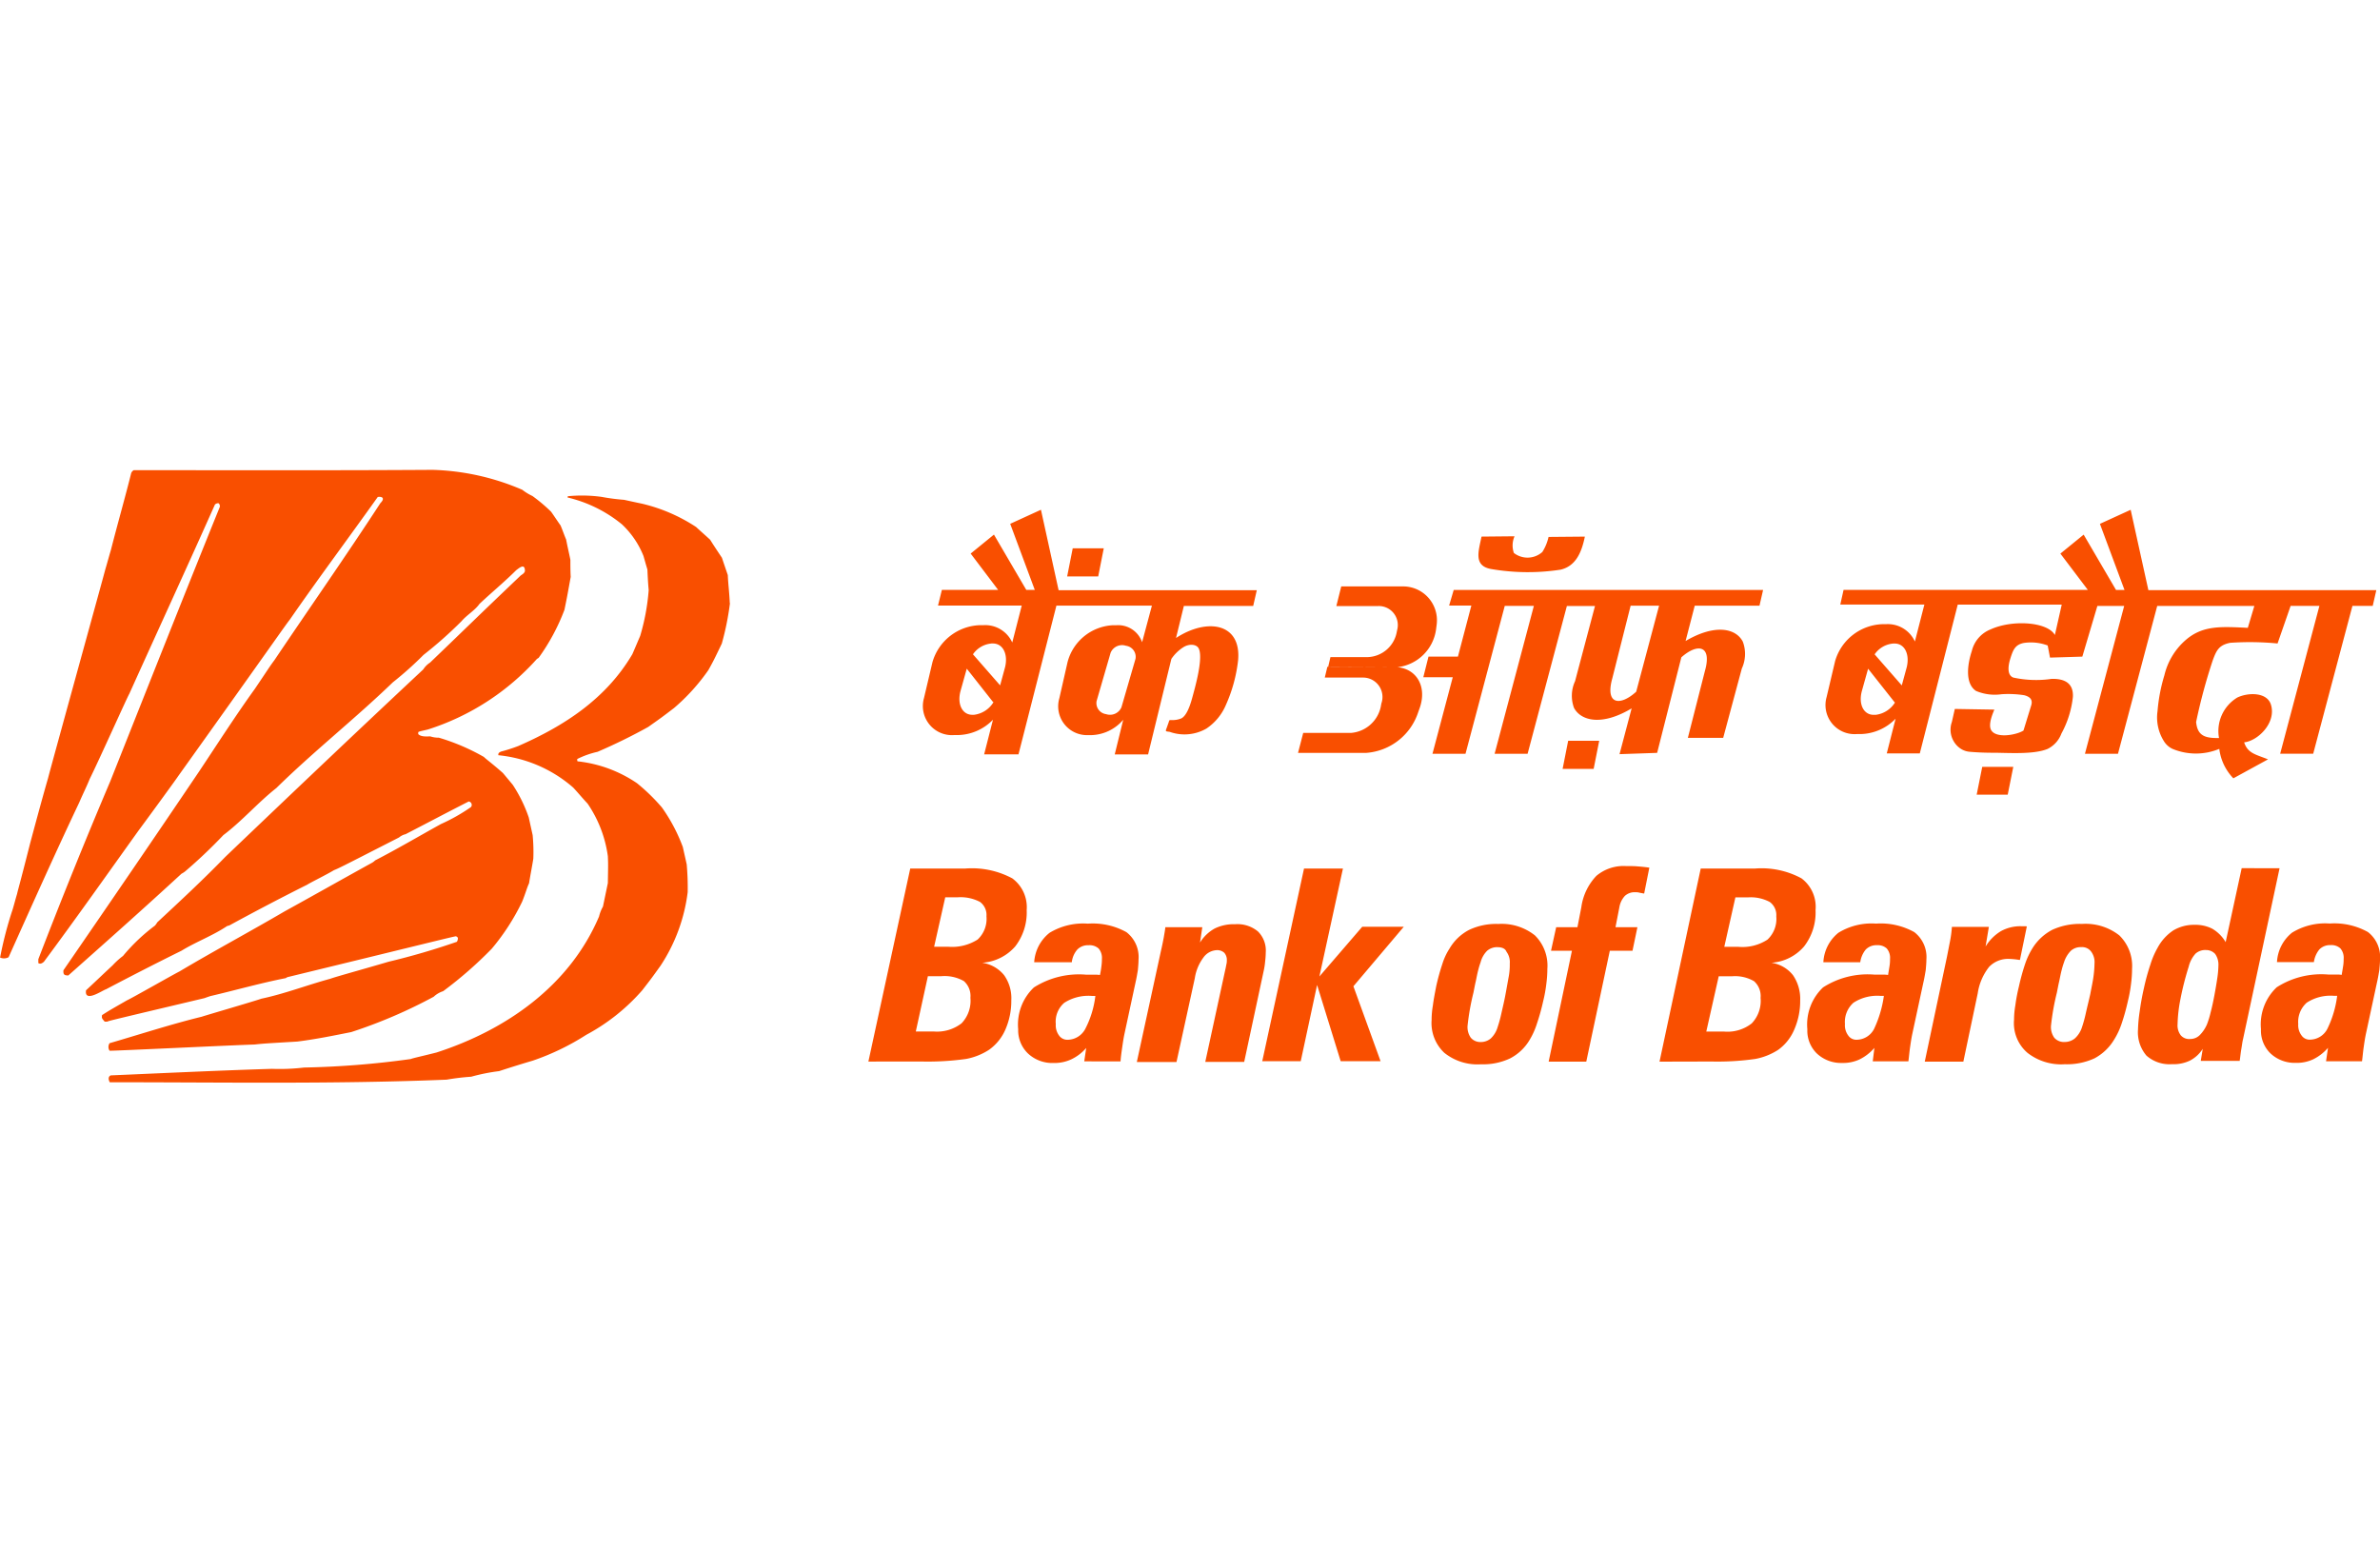 <svg xmlns="http://www.w3.org/2000/svg" xmlns:xlink="http://www.w3.org/1999/xlink" width="184" height="120" viewBox="0 0 184 120">
  <defs>
    <clipPath id="clip-Bank_of_Baroda_2">
      <rect width="184" height="120"/>
    </clipPath>
  </defs>
  <g id="Bank_of_Baroda_2" data-name="Bank of Baroda – 2" clip-path="url(#clip-Bank_of_Baroda_2)">
    <g id="Group_3" data-name="Group 3" transform="translate(10 -161.067)">
      <path id="Path_6" data-name="Path 6" d="M-56.651,48.658h2.4l-.43,2.149h-2.4Zm-6.726-5.006a2.052,2.052,0,0,1-1.517.986h-.152c-.784,0-1.188-.834-.91-1.846l.48-1.719L-63.4,43.7Zm-.177-4.526h.126c.784,0,1.188.834.936,1.846l-.379,1.391-2.1-2.4a1.93,1.93,0,0,1,1.416-.834m-3.818-4.147h18.887l-2.124-2.807,1.8-1.466,2.5,4.273h.657l-1.9-5.107,2.377-1.087L-43.807,35h17.623l-.278,1.214h-1.568l-3.034,11.429h-2.554l3.034-11.429h-2.225l-1.011,2.908a22.268,22.268,0,0,0-3.666-.051c-.885.177-1.062.607-1.34,1.34a42.876,42.876,0,0,0-1.29,4.779c.1,1.062.683,1.264,1.77,1.239A3.022,3.022,0,0,1-36.93,43.3c.834-.4,2.3-.43,2.6.556.43,1.416-1.037,2.807-2.073,2.908.278.86.91.936,1.846,1.315l-2.68,1.466a3.968,3.968,0,0,1-1.087-2.276,4.715,4.715,0,0,1-3.616,0,1.544,1.544,0,0,1-.657-.582A3.441,3.441,0,0,1-43.1,44.36a13.176,13.176,0,0,1,.531-2.781A5.192,5.192,0,0,1-41,38.924c1.34-1.214,2.756-1.113,4.88-1.011l.506-1.694h-7.509l-3.034,11.429h-2.554l3.034-11.429h-2.073l-1.163,3.919-2.5.076-.177-.936a3.7,3.7,0,0,0-1.82-.2c-.708.126-.86.556-1.062,1.188s-.253,1.315.228,1.492a8.3,8.3,0,0,0,2.958.1c1.062-.025,1.694.379,1.643,1.391a7.582,7.582,0,0,1-.885,2.832,2.169,2.169,0,0,1-1.062,1.188c-1.087.455-3.059.3-4.222.3q-.948,0-1.82-.076a1.5,1.5,0,0,1-.708-.253,1.7,1.7,0,0,1-.531-.582A1.759,1.759,0,0,1-59,45.194l.228-1.011,3.059.051c-.329.759-.43,1.315-.228,1.618.43.632,1.972.329,2.478,0l.607-1.972c.126-.455-.152-.657-.556-.759a8.072,8.072,0,0,0-1.745-.076,3.72,3.72,0,0,1-1.972-.253c-.885-.582-.657-2.1-.329-3.085a2.4,2.4,0,0,1,1.441-1.669c1.719-.784,4.425-.582,4.981.43l.531-2.351h-8.04l-2.933,11.5h-2.554l.683-2.68a3.875,3.875,0,0,1-2.731,1.188h-.278a2.248,2.248,0,0,1-2.326-2.857l.657-2.781a3.954,3.954,0,0,1,3.666-2.857h.278a2.293,2.293,0,0,1,2.225,1.34l.733-2.857h-6.5Zm-27.99-4.121,2.554-.025a1.756,1.756,0,0,0-.051,1.29,1.722,1.722,0,0,0,2.2-.076,3.647,3.647,0,0,0,.48-1.163l2.807-.025c-.253,1.239-.708,2.276-1.871,2.554a16.743,16.743,0,0,1-5.386-.051c-1.365-.253-.961-1.365-.733-2.5m6.7,15.777h2.4l-.43,2.174h-2.4Zm7.029-10.442h-2.2l-1.416,5.613c-.582,2.073.632,2.149,1.846,1.037Zm-15.879-1.214h23.919l-.278,1.214h-5.006l-.708,2.731c2.276-1.34,3.894-.986,4.425.051a2.685,2.685,0,0,1-.076,2.073l-1.441,5.36h-2.731l1.315-5.158c.582-2.048-.607-2.149-1.82-1.062l-1.871,7.383-2.908.1.936-3.54c-2.276,1.365-3.894.986-4.45-.025a2.685,2.685,0,0,1,.076-2.073l1.542-5.815h-2.174L-91.8,47.647H-94.35l3.034-11.429h-2.25L-96.6,47.647h-2.554l1.568-5.917h-2.276l.4-1.593h2.276l1.037-3.944h-1.719Zm-4.374,5.967c1.492.126,2.3,1.466,1.77,3.085l-.152.43a4.577,4.577,0,0,1-3.995,3.11h-5.284l.4-1.542h3.692a2.562,2.562,0,0,0,2.3-2l.051-.278a1.5,1.5,0,0,0-1.391-2h-2.984l.2-.834Zm0,0h0Zm.051,0a3.407,3.407,0,0,0,2.958-2.908l.051-.4a2.617,2.617,0,0,0-2.68-2.933h-4.7l-.379,1.517h3.236a1.469,1.469,0,0,1,1.467,1.846l-.051.253a2.365,2.365,0,0,1-2.2,1.846h-2.908l-.177.759ZM-122.846,39.3a.862.862,0,0,1,.733,1.011l-1.087,3.742a.961.961,0,0,1-1.188.531.862.862,0,0,1-.733-1.011l1.087-3.742a.961.961,0,0,1,1.188-.531m-4.121-7.535h2.4l-.43,2.174h-2.4Zm-6.119,11.884a2.052,2.052,0,0,1-1.517.986h-.126c-.784,0-1.188-.834-.91-1.846l.48-1.719,2.073,2.63Zm-.177-4.526h.126c.784,0,1.188.834.936,1.846l-.379,1.391-2.1-2.4a1.93,1.93,0,0,1,1.416-.834m-3.818-4.147h4.349l-2.124-2.807,1.8-1.466,2.5,4.273h.657l-1.9-5.107,2.377-1.087,1.365,6.22h15.322l-.278,1.214h-5.36l-.607,2.478c2.4-1.568,5.057-1.163,4.8,1.719a11.568,11.568,0,0,1-.936,3.439,4.14,4.14,0,0,1-1.517,1.846,3.4,3.4,0,0,1-2.832.253c-.329-.051-.354,0-.228-.329l.152-.43c.051-.177.051-.152.228-.152a1.794,1.794,0,0,0,.733-.126c.379-.177.657-.86.86-1.618.2-.733.885-3.11.48-3.818-.177-.3-.708-.354-1.163-.076a3.222,3.222,0,0,0-.936.91l-1.8,7.383h-2.579l.657-2.68a3.357,3.357,0,0,1-2.453,1.188h-.278A2.228,2.228,0,0,1-128,43.349l.632-2.781a3.822,3.822,0,0,1,3.515-2.857h.278a1.954,1.954,0,0,1,1.972,1.315l.759-2.832h-7.383l-2.933,11.5h-2.655l.683-2.68a3.875,3.875,0,0,1-2.731,1.188h-.278a2.248,2.248,0,0,1-2.326-2.857l.657-2.781a3.954,3.954,0,0,1,3.666-2.857h.278a2.293,2.293,0,0,1,2.225,1.34l.733-2.857h-6.473Zm-28.7-.986c-.278,1.542-.278,1.542-.48,2.528a15.966,15.966,0,0,1-2,3.717c-.051.025-.076.051-.126.076a19.049,19.049,0,0,1-8.445,5.461c-.657.152-.657.152-.733.2v.152c.228.228.657.177.936.177a1.981,1.981,0,0,0,.657.1,16.3,16.3,0,0,1,3.489,1.492c.076.1.607.48,1.466,1.239l.759.91a11.181,11.181,0,0,1,1.239,2.528l.3,1.365a13.485,13.485,0,0,1,.051,1.82c-.1.632-.228,1.264-.329,1.9-.177.379-.228.657-.531,1.416a17.242,17.242,0,0,1-2.351,3.641A31.053,31.053,0,0,1-175.64,66a1.94,1.94,0,0,0-.733.43,38.372,38.372,0,0,1-6.372,2.731c-1.391.278-2.756.556-4.172.733-2.579.152-2.579.152-3.312.228-2.276.076-11.049.506-11.2.48a.538.538,0,0,1,0-.582c2.351-.683,4.753-1.467,7.13-2.048.2-.076,4.2-1.239,4.6-1.391,1.8-.379,3.565-1.062,5.335-1.542.4-.152,2.528-.733,4.5-1.315a54.909,54.909,0,0,0,5.284-1.542.491.491,0,0,0,.076-.329.552.552,0,0,1-.126-.1c-.152,0-2.427.582-13.047,3.161a.552.552,0,0,0-.126.076c-1.947.379-3.894.936-5.841,1.391-.152.051-.3.1-.43.152-7.358,1.745-7.358,1.745-7.535,1.82h-.2c-.152-.2-.253-.228-.2-.506.556-.354.556-.354,1.922-1.138.354-.152,3.717-2.073,4.046-2.225,2.68-1.593,5.461-3.085,8.142-4.652,2.25-1.239,4.526-2.528,6.776-3.767a1.389,1.389,0,0,0,.228-.177c1.719-.885,3.388-1.871,5.082-2.807a14.08,14.08,0,0,0,2.326-1.315.267.267,0,0,0-.177-.43c-1.643.834-3.262,1.694-4.88,2.528a1.191,1.191,0,0,0-.506.253c-4.652,2.377-4.652,2.377-5.032,2.528-.531.329-1.922,1.011-2.048,1.113-2.023,1.011-4.046,2.073-6.043,3.161a1.613,1.613,0,0,0-.177.051c-1.087.733-2.4,1.214-3.515,1.9-1.947.961-3.919,1.972-5.841,2.984-.228.051-1.694,1.087-1.542.076.683-.632,1.365-1.29,2.048-1.922a5.975,5.975,0,0,1,.809-.733,14.534,14.534,0,0,1,2.478-2.351,2.187,2.187,0,0,0,.177-.253c1.77-1.643,3.565-3.312,5.259-5.057,5.082-4.855,10.19-9.709,15.3-14.488a1.772,1.772,0,0,1,.531-.531c3.11-2.984,3.312-3.211,7-6.726.253-.177.253-.177.329-.329,0-.607-.354-.329-.683-.076-.91.91-1.9,1.719-2.832,2.6-.354.506-.986.86-1.391,1.34a32.166,32.166,0,0,1-2.933,2.6,26.907,26.907,0,0,1-2.377,2.124c-2.908,2.807-6.119,5.335-9,8.167-1.416,1.113-2.655,2.554-4.1,3.641a38.7,38.7,0,0,1-2.958,2.807,1.7,1.7,0,0,1-.278.177c-2.882,2.655-5.815,5.259-8.748,7.863-.329,0-.4-.076-.379-.4,3.515-5.107,7.029-10.24,10.493-15.373,1.416-2.124,2.807-4.3,4.3-6.372,1.062-1.568,1.138-1.719,1.517-2.225,2.705-4.02,5.537-8.066,8.192-12.137.329-.329.228-.531-.2-.48-2.25,3.161-4.576,6.271-6.8,9.482-.379.48-1.087,1.542-8.622,12.086-.177.278-2.882,3.97-3.059,4.2-2.427,3.388-4.855,6.827-7.332,10.164-.126.1-.253.2-.43.1v-.3c1.77-4.6,3.641-9.229,5.563-13.755,2.807-7.054,5.613-14.159,8.47-21.214a.3.3,0,0,0-.1-.278.38.38,0,0,0-.278.1c-2.174,4.88-4.425,9.76-6.625,14.64-.1.126-2.4,5.259-3.059,6.574-.278.683-.506,1.113-.809,1.82-1.871,3.944-3.666,7.965-5.461,11.96a.752.752,0,0,1-.657.025,29.584,29.584,0,0,1,.91-3.54c.076-.177.329-1.163.4-1.365.076-.354.152-.531,1.011-3.919.455-1.694.91-3.388,1.391-5.057.076-.354,4.374-15.9,4.425-16.131.152-.506.278-.986.43-1.492.556-2.174,1.138-4.2,1.568-5.942a.446.446,0,0,1,.2-.228c7.686,0,15.4.025,23.11-.025a18.78,18.78,0,0,1,6.928,1.542,4.067,4.067,0,0,0,.784.48,12.654,12.654,0,0,1,1.441,1.214c.253.354.48.708.733,1.062.152.354.278.733.43,1.087.1.531.228,1.062.329,1.568,0,.4,0,.86.025,1.34m12.314,2a21.519,21.519,0,0,1-.632,3.135c-.632,1.315-.632,1.315-1.037,2.048a15.4,15.4,0,0,1-2.655,2.933c-.961.733-.961.733-2,1.466a43.26,43.26,0,0,1-3.919,1.922,6.8,6.8,0,0,0-1.568.556c0,.126,0,.126.025.177a10.072,10.072,0,0,1,4.6,1.694,14.911,14.911,0,0,1,1.922,1.871,13.15,13.15,0,0,1,1.618,3.059c.1.455.2.885.3,1.34a20.117,20.117,0,0,1,.076,2.149,13.279,13.279,0,0,1-2.1,5.689c-.708.986-.708.986-1.416,1.9a15.368,15.368,0,0,1-4.324,3.439,19,19,0,0,1-4.147,2c-.86.253-1.745.531-2.6.809a14.677,14.677,0,0,0-2.149.43,18.354,18.354,0,0,0-1.9.228c-8.647.354-17.4.2-26.043.2-.1-.177-.152-.43.076-.531,4.147-.177,8.319-.379,12.465-.506a16.121,16.121,0,0,0,2.478-.1,69.2,69.2,0,0,0,8.243-.657c.177-.076.91-.228,2-.506,5.386-1.745,10.291-5.158,12.566-10.518a2.891,2.891,0,0,1,.3-.759l.379-1.82c.025-1.492.025-1.492,0-2.073a9.445,9.445,0,0,0-1.568-4.071c-.379-.4-.733-.834-1.113-1.239a10.335,10.335,0,0,0-5.79-2.5c0-.177.051-.2.2-.278a12.749,12.749,0,0,0,1.34-.43c3.59-1.568,6.8-3.666,8.824-7.1.2-.455.4-.936.607-1.416a16.807,16.807,0,0,0,.657-3.54c-.051-.531-.076-1.062-.1-1.593-.1-.329-.2-.683-.3-1.037a6.827,6.827,0,0,0-1.669-2.453,10.389,10.389,0,0,0-4.2-2.073.152.152,0,0,1,.025-.1,11.221,11.221,0,0,1,2.6.051,16.24,16.24,0,0,0,1.745.228c.455.1.91.2,1.391.3a13.043,13.043,0,0,1,4.172,1.8c.354.329.733.657,1.087.986.3.48.607.936.91,1.391.152.455.3.885.455,1.34.025.657.126,1.416.152,2.174" transform="translate(199.9 171.685)" fill="#f94f00" fill-rule="evenodd"/>
      <path id="Path_7" data-name="Path 7" d="M188.852,156.838H188.6a3.369,3.369,0,0,0-2.1.531,1.99,1.99,0,0,0-.657,1.643,1.32,1.32,0,0,0,.253.885.756.756,0,0,0,.683.329,1.531,1.531,0,0,0,1.315-.834,8.1,8.1,0,0,0,.759-2.554m-.708,4.02a3.66,3.66,0,0,1-1.138.885,3,3,0,0,1-1.365.278,2.735,2.735,0,0,1-1.947-.733,2.458,2.458,0,0,1-.733-1.871,3.948,3.948,0,0,1,1.214-3.236,6.387,6.387,0,0,1,3.995-.986h.632a2.04,2.04,0,0,1,.4.025c.051-.329.1-.582.126-.784a3.431,3.431,0,0,0,.025-.455,1.111,1.111,0,0,0-.253-.809,1.022,1.022,0,0,0-.759-.253,1.143,1.143,0,0,0-.86.329,1.981,1.981,0,0,0-.43.986H184.2a3.12,3.12,0,0,1,1.163-2.276,4.887,4.887,0,0,1,2.908-.708,5.336,5.336,0,0,1,2.958.657,2.432,2.432,0,0,1,.936,2.124c0,.253-.025.506-.051.809-.051.3-.1.607-.177.936l-.86,3.995c-.076.354-.126.708-.177,1.062s-.076.683-.126,1.062h-2.781Zm-9.684.076a2.585,2.585,0,0,1-.986.91,2.906,2.906,0,0,1-1.391.278,2.687,2.687,0,0,1-1.972-.657,2.778,2.778,0,0,1-.657-2.023,10.887,10.887,0,0,1,.126-1.365c.076-.556.177-1.163.329-1.82a17.1,17.1,0,0,1,.506-1.846,6.325,6.325,0,0,1,.556-1.29,3.722,3.722,0,0,1,1.214-1.34,3.118,3.118,0,0,1,1.644-.43,2.865,2.865,0,0,1,1.365.3,2.9,2.9,0,0,1,1.037,1.037l1.239-5.714H184.4l-2.832,13.249c-.051.2-.076.455-.126.733s-.076.582-.126.91h-3.009Zm.228-7.636a1.139,1.139,0,0,0-.784.278,2.317,2.317,0,0,0-.531,1.011,22.255,22.255,0,0,0-.632,2.478,11.189,11.189,0,0,0-.228,1.972,1.248,1.248,0,0,0,.253.86.855.855,0,0,0,.733.278,1.038,1.038,0,0,0,.708-.278,2.667,2.667,0,0,0,.582-.86,6.731,6.731,0,0,0,.278-.91q.152-.569.3-1.365t.228-1.365a7.245,7.245,0,0,0,.076-.91,1.419,1.419,0,0,0-.253-.885.935.935,0,0,0-.733-.3m-9.633-.228a1.139,1.139,0,0,0-.784.278,2.211,2.211,0,0,0-.531.885,5.962,5.962,0,0,0-.177.582c-.076.278-.126.556-.2.91-.051.2-.1.48-.177.86a18.608,18.608,0,0,0-.455,2.554,1.424,1.424,0,0,0,.253.936.987.987,0,0,0,.784.329,1.255,1.255,0,0,0,.809-.278,1.978,1.978,0,0,0,.556-.885,9.947,9.947,0,0,0,.278-1.011c.1-.455.228-.961.354-1.517.1-.531.2-.986.253-1.391a8.3,8.3,0,0,0,.076-.986,1.349,1.349,0,0,0-.253-.91.868.868,0,0,0-.784-.354m-5.183,5.638a6.511,6.511,0,0,1,.1-1.138,13.306,13.306,0,0,1,.278-1.466,16.829,16.829,0,0,1,.48-1.745,5.883,5.883,0,0,1,.556-1.188,3.979,3.979,0,0,1,1.542-1.441,5.106,5.106,0,0,1,2.3-.455,4.226,4.226,0,0,1,2.882.885,3.3,3.3,0,0,1,.986,2.579,9.2,9.2,0,0,1-.076,1.138,10.892,10.892,0,0,1-.253,1.391,16.25,16.25,0,0,1-.48,1.719,5.7,5.7,0,0,1-.582,1.239,3.92,3.92,0,0,1-1.517,1.441,5.106,5.106,0,0,1-2.3.455,4.226,4.226,0,0,1-2.882-.885,3.025,3.025,0,0,1-1.037-2.528m-6.9,3.211,1.719-8.116c.076-.379.152-.784.228-1.163a8.774,8.774,0,0,0,.152-1.138h2.857l-.253,1.517a3.55,3.55,0,0,1,1.188-1.188,3.129,3.129,0,0,1,1.568-.379h.278c.051,0,.126,0,.152.025l-.531,2.579h-.051a5.877,5.877,0,0,0-.733-.076,2.04,2.04,0,0,0-1.593.607,4.311,4.311,0,0,0-.885,2.048l-1.113,5.284Zm-3.161-5.082h-.253a3.369,3.369,0,0,0-2.1.531,1.99,1.99,0,0,0-.657,1.644,1.32,1.32,0,0,0,.253.885.756.756,0,0,0,.683.329,1.531,1.531,0,0,0,1.315-.834,8.83,8.83,0,0,0,.759-2.554m-.733,4.02a3.66,3.66,0,0,1-1.138.885,3,3,0,0,1-1.365.278,2.735,2.735,0,0,1-1.947-.733,2.458,2.458,0,0,1-.733-1.871,3.948,3.948,0,0,1,1.214-3.236,6.387,6.387,0,0,1,3.995-.986h.632a2.04,2.04,0,0,1,.4.025c.051-.329.1-.582.126-.784a3.431,3.431,0,0,0,.025-.455,1.111,1.111,0,0,0-.253-.809,1.022,1.022,0,0,0-.759-.253,1.143,1.143,0,0,0-.86.329,1.981,1.981,0,0,0-.43.986H149.13a3.12,3.12,0,0,1,1.163-2.276,4.887,4.887,0,0,1,2.908-.708,5.336,5.336,0,0,1,2.958.657,2.432,2.432,0,0,1,.936,2.124c0,.253-.025.506-.051.809-.051.3-.1.607-.177.936l-.86,3.995c-.076.354-.126.708-.177,1.062s-.076.683-.126,1.062h-2.756Zm-16.612,1.062L139.649,147h4.2a6.48,6.48,0,0,1,3.59.759,2.749,2.749,0,0,1,1.087,2.453,4.287,4.287,0,0,1-.885,2.807,3.647,3.647,0,0,1-2.528,1.264,2.618,2.618,0,0,1,1.669.961,3.234,3.234,0,0,1,.556,1.947,5.507,5.507,0,0,1-.455,2.25,3.693,3.693,0,0,1-1.239,1.568,4.9,4.9,0,0,1-1.77.708,20.7,20.7,0,0,1-3.388.2Zm3.616-2.326h1.365a3.034,3.034,0,0,0,2.149-.632,2.519,2.519,0,0,0,.683-1.972,1.534,1.534,0,0,0-.506-1.289,2.927,2.927,0,0,0-1.719-.379H141.04Zm1.391-6.549h1.087a3.545,3.545,0,0,0,2.25-.556,2.184,2.184,0,0,0,.683-1.8,1.244,1.244,0,0,0-.506-1.112,3.13,3.13,0,0,0-1.694-.354h-.961Zm-13.578,8.875,1.8-8.571h-1.618l.4-1.82h1.643l.3-1.542a4.375,4.375,0,0,1,1.163-2.427,3.256,3.256,0,0,1,2.276-.759c.3,0,.607,0,.91.025s.607.051.91.1l-.4,2c-.152-.025-.3-.051-.4-.076a1.133,1.133,0,0,0-.278-.025,1.118,1.118,0,0,0-.809.278,1.706,1.706,0,0,0-.43.885l-.3,1.542h1.694l-.379,1.82H132.62l-1.82,8.571Zm-3.97-8.85a1.186,1.186,0,0,0-.784.278,1.945,1.945,0,0,0-.506.885,5.957,5.957,0,0,0-.177.582c-.076.278-.126.556-.2.91-.051.2-.1.48-.177.86a18.61,18.61,0,0,0-.455,2.554,1.424,1.424,0,0,0,.253.936.97.97,0,0,0,.759.329,1.186,1.186,0,0,0,.784-.278,1.959,1.959,0,0,0,.531-.885,9.935,9.935,0,0,0,.278-1.011c.1-.455.228-.961.329-1.517.1-.531.177-.986.253-1.391a5.036,5.036,0,0,0,.076-.986,1.349,1.349,0,0,0-.253-.91c-.1-.253-.354-.354-.708-.354m-5.082,5.638a6.509,6.509,0,0,1,.1-1.138c.051-.43.152-.936.253-1.466a16.837,16.837,0,0,1,.48-1.745,4.77,4.77,0,0,1,.556-1.188,3.756,3.756,0,0,1,1.517-1.441,4.88,4.88,0,0,1,2.25-.455,4.129,4.129,0,0,1,2.832.885,3.285,3.285,0,0,1,.961,2.579,9.2,9.2,0,0,1-.076,1.138,10.892,10.892,0,0,1-.253,1.391,16.248,16.248,0,0,1-.48,1.719,5.77,5.77,0,0,1-.556,1.239,3.756,3.756,0,0,1-1.517,1.441,4.88,4.88,0,0,1-2.25.455,4.085,4.085,0,0,1-2.832-.885,3.151,3.151,0,0,1-.986-2.528m-13.1,3.211L108.979,147h3.009l-1.82,8.344,3.312-3.843h3.211l-3.894,4.6,2.1,5.79h-3.085L109.99,156l-1.264,5.891h-2.984Zm-9.684,0,1.846-8.5c.1-.43.177-.809.228-1.087.051-.3.1-.556.126-.809h2.857l-.177,1.188a3.088,3.088,0,0,1,1.138-1.087,3.339,3.339,0,0,1,1.568-.329,2.479,2.479,0,0,1,1.77.556,2.061,2.061,0,0,1,.607,1.618,6.68,6.68,0,0,1-.051.733,5.117,5.117,0,0,1-.1.657l-1.517,7.08h-3.009l1.542-7.1c.051-.2.076-.379.1-.48a1.048,1.048,0,0,0,.025-.253.833.833,0,0,0-.2-.607.809.809,0,0,0-.582-.2,1.343,1.343,0,0,0-1.037.582,3.566,3.566,0,0,0-.657,1.593l-1.416,6.473H96.059Zm-3.211-5.082h-.278a3.453,3.453,0,0,0-2.124.531,1.918,1.918,0,0,0-.657,1.644,1.32,1.32,0,0,0,.253.885.785.785,0,0,0,.683.329,1.568,1.568,0,0,0,1.34-.834,7.441,7.441,0,0,0,.784-2.554m-.708,4.02a3.476,3.476,0,0,1-1.163.885,3.073,3.073,0,0,1-1.365.278,2.754,2.754,0,0,1-1.972-.733,2.477,2.477,0,0,1-.759-1.871,3.948,3.948,0,0,1,1.214-3.236,6.506,6.506,0,0,1,4.045-.986h.632a2.452,2.452,0,0,1,.43.025,6.941,6.941,0,0,0,.126-.784,3.431,3.431,0,0,0,.025-.455,1.111,1.111,0,0,0-.253-.809,1.047,1.047,0,0,0-.784-.253,1.143,1.143,0,0,0-.86.329,1.783,1.783,0,0,0-.43.986H88.119a3.139,3.139,0,0,1,1.188-2.276,5.009,5.009,0,0,1,2.958-.708,5.374,5.374,0,0,1,2.984.657,2.432,2.432,0,0,1,.936,2.124c0,.253-.025.506-.051.809-.051.3-.1.607-.177.936l-.86,3.995c-.076.354-.126.708-.177,1.062s-.1.683-.126,1.062H91.988ZM75.3,161.92,78.536,147h4.248a6.619,6.619,0,0,1,3.641.759,2.764,2.764,0,0,1,1.113,2.453,4.287,4.287,0,0,1-.885,2.807,3.707,3.707,0,0,1-2.554,1.264,2.682,2.682,0,0,1,1.694.961,3.072,3.072,0,0,1,.556,1.947,5.507,5.507,0,0,1-.455,2.25,3.742,3.742,0,0,1-1.264,1.568,4.9,4.9,0,0,1-1.77.708,21.428,21.428,0,0,1-3.439.2Zm3.666-2.326h1.365a3.1,3.1,0,0,0,2.174-.632,2.519,2.519,0,0,0,.683-1.972,1.534,1.534,0,0,0-.506-1.29,3.02,3.02,0,0,0-1.745-.379H79.9Zm1.416-6.549h1.087a3.677,3.677,0,0,0,2.276-.556,2.184,2.184,0,0,0,.683-1.8,1.244,1.244,0,0,0-.506-1.112,3.232,3.232,0,0,0-1.719-.354h-.961Z" transform="translate(-18.164 81.204)" fill="#f94f00"/>
    </g>
  </g>
</svg>

